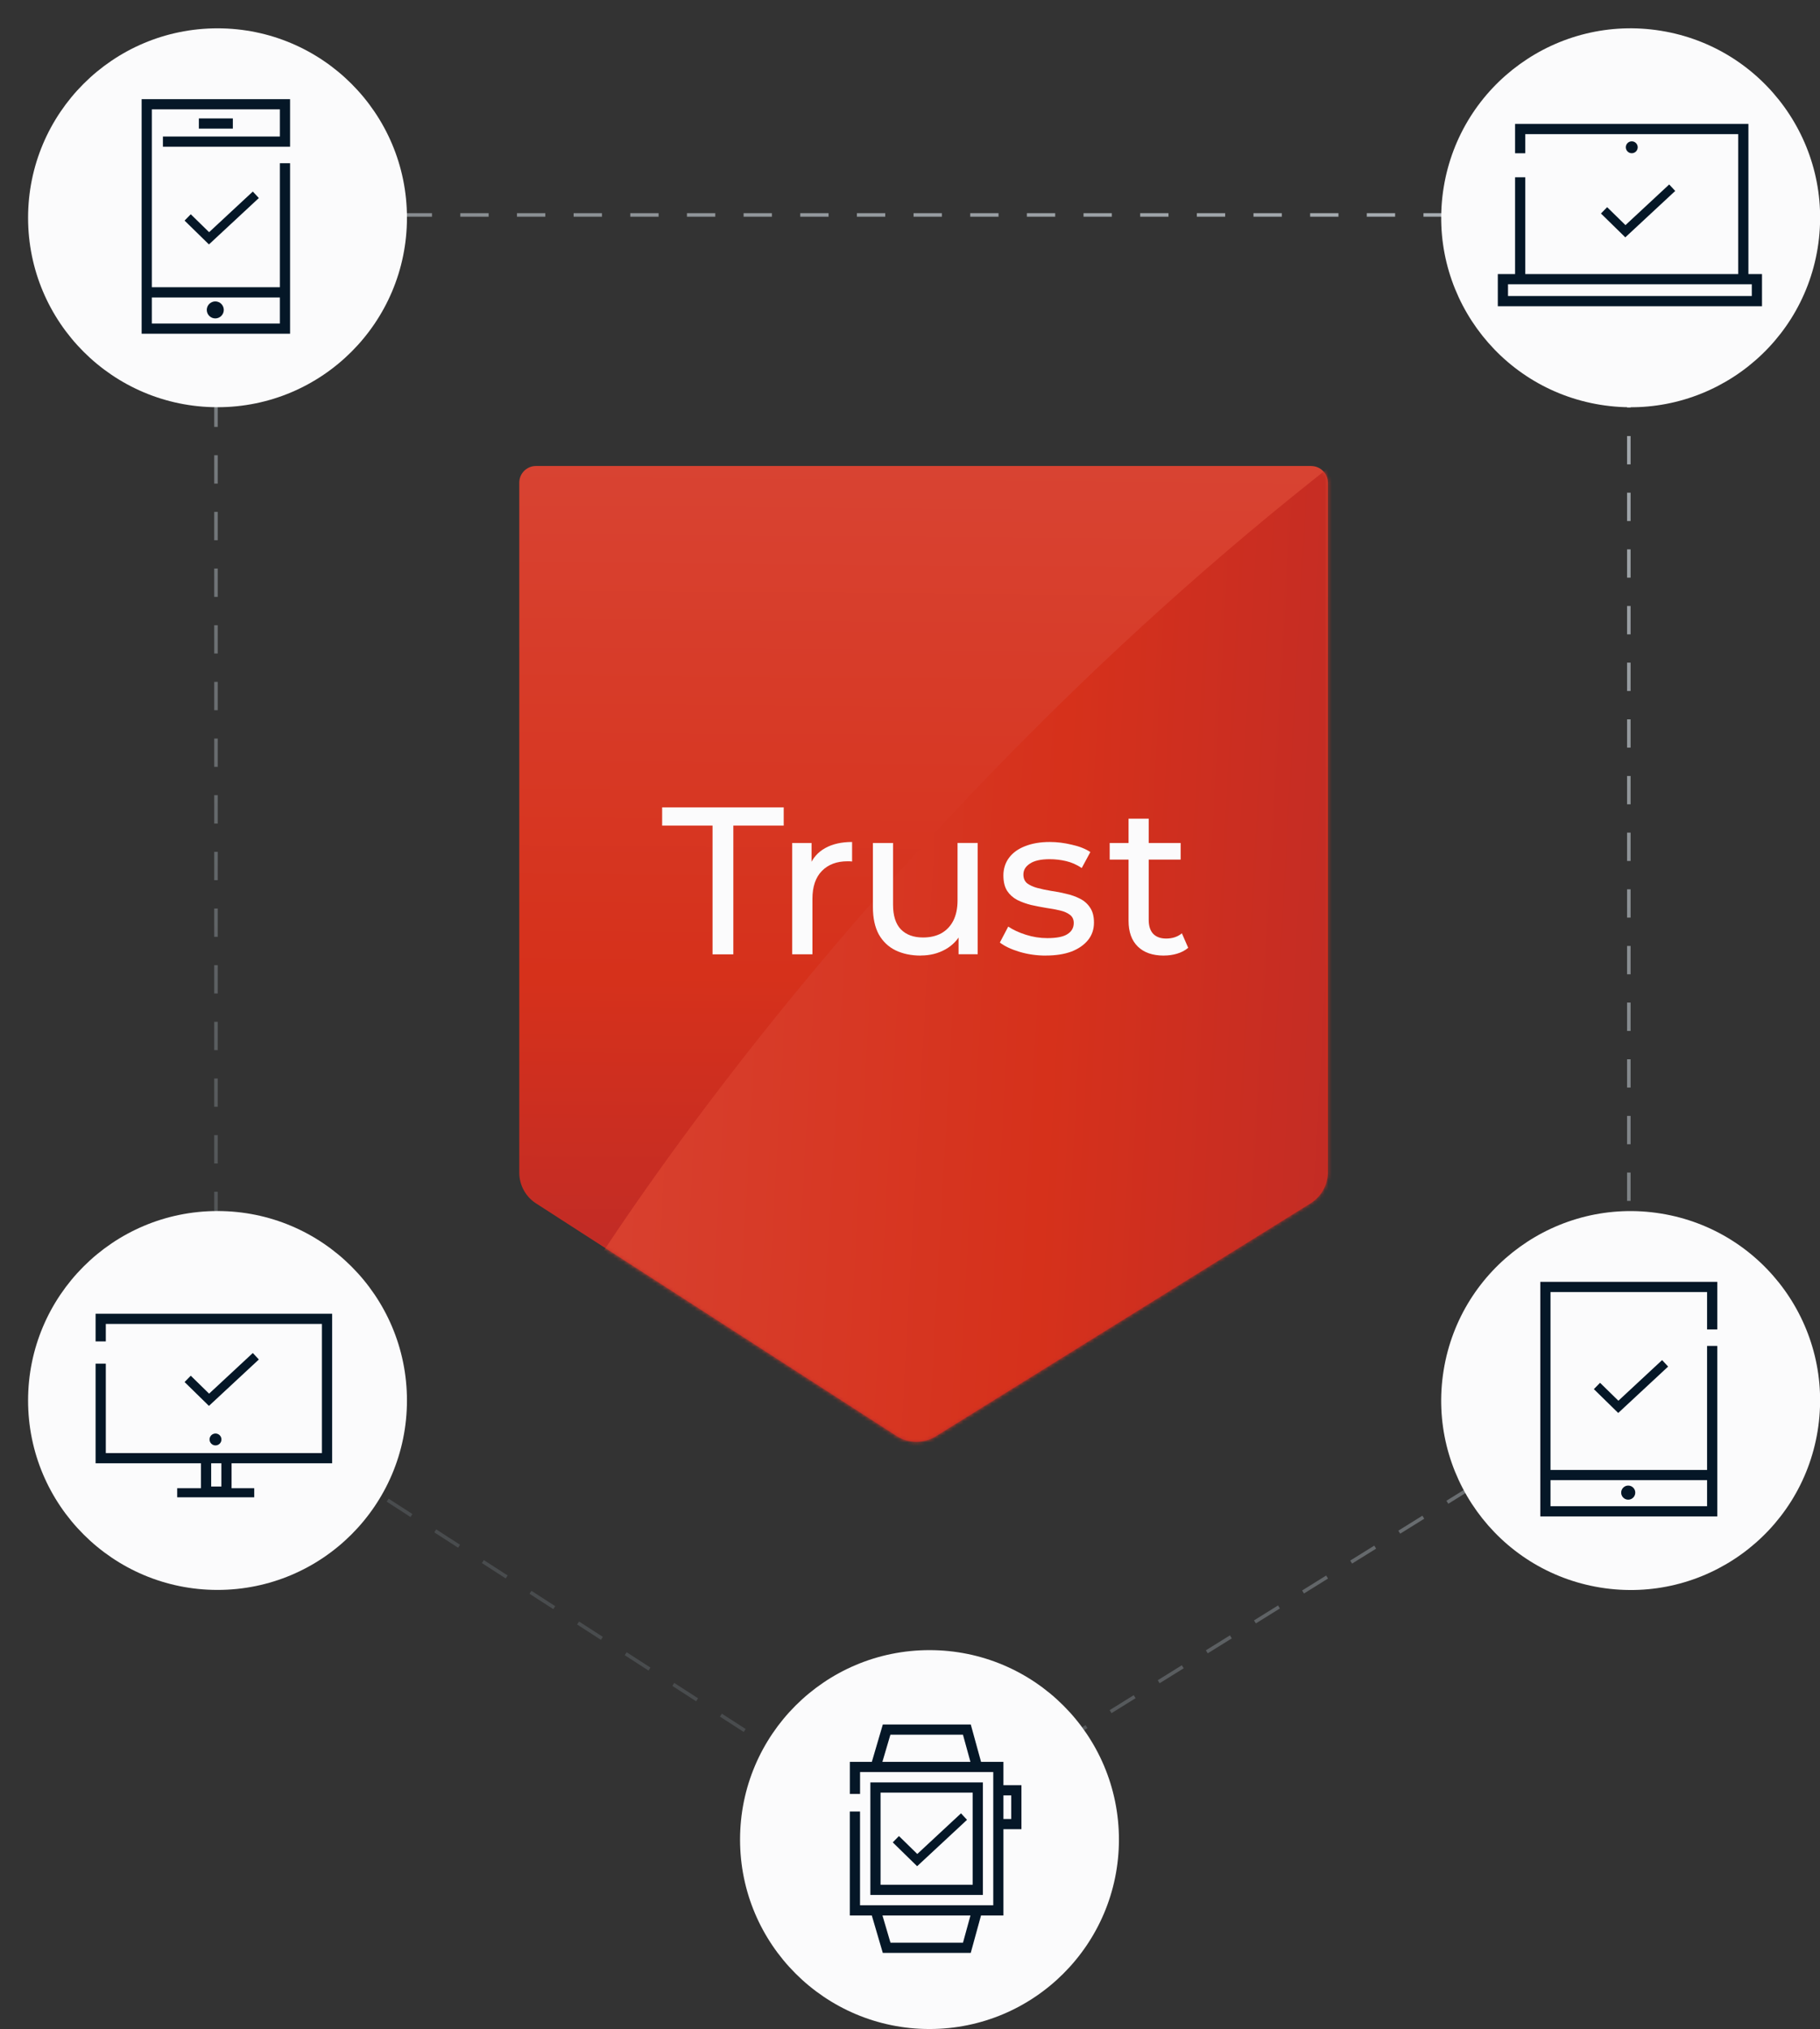 <?xml version="1.0" encoding="UTF-8"?>
<svg id="Layer_1" xmlns="http://www.w3.org/2000/svg" xmlns:xlink="http://www.w3.org/1999/xlink" version="1.1" viewBox="0 0 513.99 572.99">
  <rect x="0" y="0" width="513.99" height="572.99" fill="#333333" stroke="none"/>
  <!-- Generator: Adobe Illustrator 29.6.1, SVG Export Plug-In . SVG Version: 2.1.1 Build 9)  -->
  <defs>
    <style>
      .st0 {
        mask: url(#mask);
      }

      .st1 {
        stroke: url(#linear-gradient);
        stroke-dasharray: 8 8;
      }

      .st1, .st2 {
        fill: none;
      }

      .st3 {
        fill: url(#linear-gradient2);
      }

      .st4 {
        fill: url(#linear-gradient1);
      }

      .st5 {
        fill: url(#linear-gradient3);
      }

      .st6 {
        fill-rule: evenodd;
      }

      .st6, .st7 {
        fill: #051727;
      }

      .st8 {
        fill: #fbfbfc;
      }

      .st2 {
        stroke: #051727;
        stroke-width: 2.5px;
      }
    </style>
    <linearGradient id="linear-gradient" x1="384.86" y1="549.98" x2="120.86" y2="148.48" gradientTransform="translate(0 586) scale(1 -1)" gradientUnits="userSpaceOnUse">
      <stop offset="0" stop-color="#a8aeb3"/>
      <stop offset="1" stop-color="#484b4d"/>
    </linearGradient>
    <linearGradient id="linear-gradient1" x1="259.38" y1="177.19" x2="261.66" y2="454.39" gradientTransform="translate(0 586) scale(1 -1)" gradientUnits="userSpaceOnUse">
      <stop offset="0" stop-color="#b3282d"/>
      <stop offset=".48" stop-color="#d6311b"/>
      <stop offset="1" stop-color="#d84332"/>
    </linearGradient>
    <linearGradient id="linear-gradient2" x1="259.38" y1="177.19" x2="261.66" y2="454.39" gradientTransform="translate(0 586) scale(1 -1)" gradientUnits="userSpaceOnUse">
      <stop offset="0" stop-color="#b3282d"/>
      <stop offset=".48" stop-color="#d6311b"/>
      <stop offset="1" stop-color="#d84332"/>
    </linearGradient>
    <mask id="mask" x="146.65" y="79.88" width="316.11" height="354.12" maskUnits="userSpaceOnUse">
      <g id="mask0_1900_19824">
        <path class="st3" d="M370.3,131.6h-218.95c-2.59,0-4.7,2.1-4.7,4.7v194.86c0,3.51,1.78,6.78,4.73,8.68l101.83,65.7c3.36,2.17,7.66,2.2,11.06.09l105.85-65.81c3.03-1.88,4.88-5.2,4.88-8.77v-194.74c0-2.59-2.1-4.7-4.7-4.7Z"/>
      </g>
    </mask>
    <linearGradient id="linear-gradient3" x1="157" y1="345.02" x2="452.37" y2="328.5" gradientTransform="translate(0 586) scale(1 -1)" gradientUnits="userSpaceOnUse">
      <stop offset="0" stop-color="#d84332"/>
      <stop offset=".48" stop-color="#d6311b"/>
      <stop offset="1" stop-color="#b3282d"/>
    </linearGradient>
  </defs>
  <path class="st1" d="M458,60.7H63c-1.1,0-2,.9-2,2v320.79c0,5.54,2.81,10.7,7.47,13.71l179.67,115.9c5.3,3.42,12.1,3.48,17.45.15l186.71-116.08c4.79-2.98,7.7-8.21,7.7-13.85V62.7c0-1.1-.9-2-2-2Z"/>
  <g>
    <circle class="st8" cx="61.43" cy="61.5" r="53.5"/>
    <circle class="st7" cx="60.8" cy="87.52" r="2.4"/>
    <path class="st7" d="M81.92,41.44h-35.91v-2.88h33.03v-7.68h-36.16v50.24h36.16v-35.03h2.88v48.15h-41.92V28h41.92v13.44ZM42.88,91.36h36.16v-7.36h-36.16v7.36ZM65.76,36.32h-9.6v-2.88h9.6v2.88Z"/>
    <path class="st2" d="M53,61.4l6.03,5.9,13.22-12.29"/>
  </g>
  <g>
    <circle class="st8" cx="460.5" cy="61.5" r="53.5" transform="translate(326.03 506.2) rotate(-80.78)"/>
    <path class="st6" d="M493.77,35h-65.89v8.28h2.88v-5.4h60.13v39.52h-60.13v-27.34h-2.88v27.34h-4.88v9.08h74.61v-9.08h-3.84v-42.4ZM425.88,80.28h68.85v3.32h-68.85v-3.32Z"/>
    <path class="st7" d="M462.51,41.59c0,.93-.75,1.68-1.68,1.68s-1.68-.75-1.68-1.68.75-1.68,1.68-1.68,1.68.75,1.68,1.68Z"/>
    <path class="st2" d="M453,59.4l6.03,5.9,13.22-12.29"/>
  </g>
  <g>
    <circle class="st8" cx="61.43" cy="395.5" r="53.5"/>
    <path class="st7" d="M62.54,406.51c0,.93-.75,1.68-1.68,1.68s-1.68-.75-1.68-1.68.75-1.68,1.68-1.68,1.68.75,1.68,1.68Z"/>
    <path class="st7" d="M93.8,413.24h-28.4v7.04h6.4v2.56h-21.76v-2.56h6.72v-7.04h-29.76v-28.13h2.88v25.25h26.88s8.64,0,8.64,0h0s25.52,0,25.52,0v-36.48H29.88v4.93h-2.88v-7.81h66.8v42.24ZM59.64,419.8h2.88v-6.56h-2.88v6.56Z"/>
    <path class="st2" d="M53,389.4l6.03,5.9,13.22-12.29"/>
  </g>
  <g>
    <circle class="st8" cx="262.5" cy="519.5" r="53.5"/>
    <path class="st7" d="M277.58,503.36v31.78h-31.78v-31.78h31.78ZM248.68,532.26h26.02v-26.02h-26.02v26.02ZM288.47,516.57h-5.48v-2.88h2.6v-6.66h-2.6v-2.88h5.48v12.43Z"/>
    <path class="st7" d="M277.05,497.55h6.33v43.39h-6.33l-2.9,10.56h-24.84l-3.1-10.56h-6.21v-29.37h2.88v26.49h37.63v-37.63h-2.66s-32.48,0-32.48,0h-2.48v6.18h-2.88v-9.06h6.21l3.1-10.55h24.84l2.9,10.55ZM251.47,548.62h20.49l2.11-7.68h-24.85l2.26,7.68ZM249.21,497.55h24.85l-2.11-7.67h-20.49l-2.26,7.67Z"/>
    <path class="st2" d="M253,519.4l6.03,5.9,13.22-12.29"/>
  </g>
  <g>
    <circle class="st8" cx="460.5" cy="395.5" r="53.5" transform="translate(-3.66 786.7) rotate(-80.78)"/>
    <path class="st7" d="M461.82,421.52c0,1.1-.89,1.99-1.99,1.99s-1.99-.89-1.99-1.99.89-1.99,1.99-1.99,1.99.89,1.99,1.99Z"/>
    <path class="st7" d="M484.98,375.44h-2.88v-10.56h-44.22v50.24h44.22v-35.03h2.88v48.15h-49.98v-66.24h49.98v13.44ZM437.88,418v7.36h44.22v-7.36h-44.22Z"/>
    <path class="st2" d="M451,391.4l6.03,5.9,13.22-12.29"/>
  </g>
  <g>
    <path class="st4" d="M370.3,131.6h-218.95c-2.59,0-4.7,2.1-4.7,4.7v194.86c0,3.51,1.78,6.78,4.73,8.68l101.83,65.7c3.36,2.17,7.66,2.2,11.06.09l105.85-65.81c3.03-1.88,4.88-5.2,4.88-8.77v-194.74c0-2.59-2.1-4.7-4.7-4.7Z"/>
    <g class="st0">
      <path class="st5" d="M447.34,81.42c-155.17,96.48-261.92,241.71-297.94,306.09-.75,1.33-1.14,2.76-1.23,4.29l-.88,14.38c-.35,5.69,3.98,10.6,9.68,10.94l274.35,16.85c5.7.35,10.6-3.98,10.95-9.68l20.49-333.55c.51-8.25-8.39-13.69-15.41-9.32Z"/>
    </g>
    <path class="st8" d="M328.68,269.86c-3.16,0-5.61-.85-7.35-2.55-1.74-1.7-2.61-4.13-2.61-7.29v-28.82h5.69v28.58c0,1.7.41,3,1.24,3.91.87.91,2.1,1.36,3.68,1.36,1.78,0,3.26-.49,4.45-1.48l1.78,4.09c-.87.75-1.92,1.3-3.14,1.66-1.19.36-2.43.53-3.74.53ZM313.39,242.76v-4.69h20.04v4.69h-20.04Z"/>
    <path class="st8" d="M295.35,269.86c-2.61,0-5.1-.36-7.47-1.07-2.33-.71-4.17-1.58-5.51-2.61l2.37-4.51c1.34.91,3,1.68,4.98,2.31,1.98.63,3.99.95,6.05.95,2.65,0,4.55-.38,5.69-1.13,1.19-.75,1.78-1.8,1.78-3.14,0-.99-.35-1.76-1.07-2.31-.71-.55-1.66-.97-2.85-1.24-1.15-.28-2.43-.51-3.85-.71-1.42-.24-2.85-.51-4.27-.83-1.42-.36-2.73-.83-3.91-1.42-1.19-.63-2.14-1.48-2.85-2.55-.71-1.11-1.07-2.57-1.07-4.39s.53-3.56,1.6-4.98c1.07-1.42,2.57-2.51,4.51-3.26,1.98-.79,4.31-1.19,7-1.19,2.06,0,4.13.26,6.23.77,2.13.47,3.87,1.17,5.22,2.07l-2.43,4.51c-1.42-.95-2.91-1.6-4.45-1.96-1.54-.36-3.08-.53-4.62-.53-2.49,0-4.35.42-5.57,1.25-1.23.79-1.84,1.82-1.84,3.08,0,1.07.36,1.9,1.07,2.49.75.55,1.7.99,2.85,1.3,1.19.32,2.49.59,3.91.83,1.42.2,2.85.47,4.27.83,1.42.32,2.71.77,3.85,1.36,1.19.59,2.14,1.42,2.85,2.49.75,1.07,1.13,2.49,1.13,4.27,0,1.9-.55,3.54-1.66,4.92-1.11,1.38-2.67,2.47-4.68,3.26-2.02.75-4.43,1.13-7.23,1.13Z"/>
    <path class="st8" d="M260.04,269.86c-2.69,0-5.06-.49-7.12-1.48-2.02-.99-3.6-2.49-4.74-4.51-1.11-2.05-1.66-4.62-1.66-7.71v-18.09h5.69v17.43c0,3.08.73,5.4,2.19,6.94,1.5,1.54,3.6,2.31,6.29,2.31,1.98,0,3.7-.4,5.16-1.19,1.46-.83,2.59-2.02,3.38-3.56.79-1.58,1.19-3.48,1.19-5.69v-16.25h5.69v31.43h-5.4v-8.48l.89,2.25c-1.03,2.1-2.57,3.71-4.62,4.86-2.05,1.15-4.37,1.72-6.94,1.72Z"/>
    <path class="st8" d="M223.73,269.5v-31.43h5.46v8.54l-.53-2.13c.87-2.17,2.33-3.83,4.39-4.98,2.05-1.15,4.58-1.72,7.59-1.72v5.51c-.24-.04-.48-.06-.71-.06h-.59c-3.04,0-5.45.91-7.23,2.73-1.78,1.82-2.67,4.45-2.67,7.89v15.65h-5.69Z"/>
    <path class="st8" d="M201.23,269.51v-36.35h-14.23v-5.16h34.33v5.16h-14.23v36.35h-5.87Z"/>
  </g>
</svg>